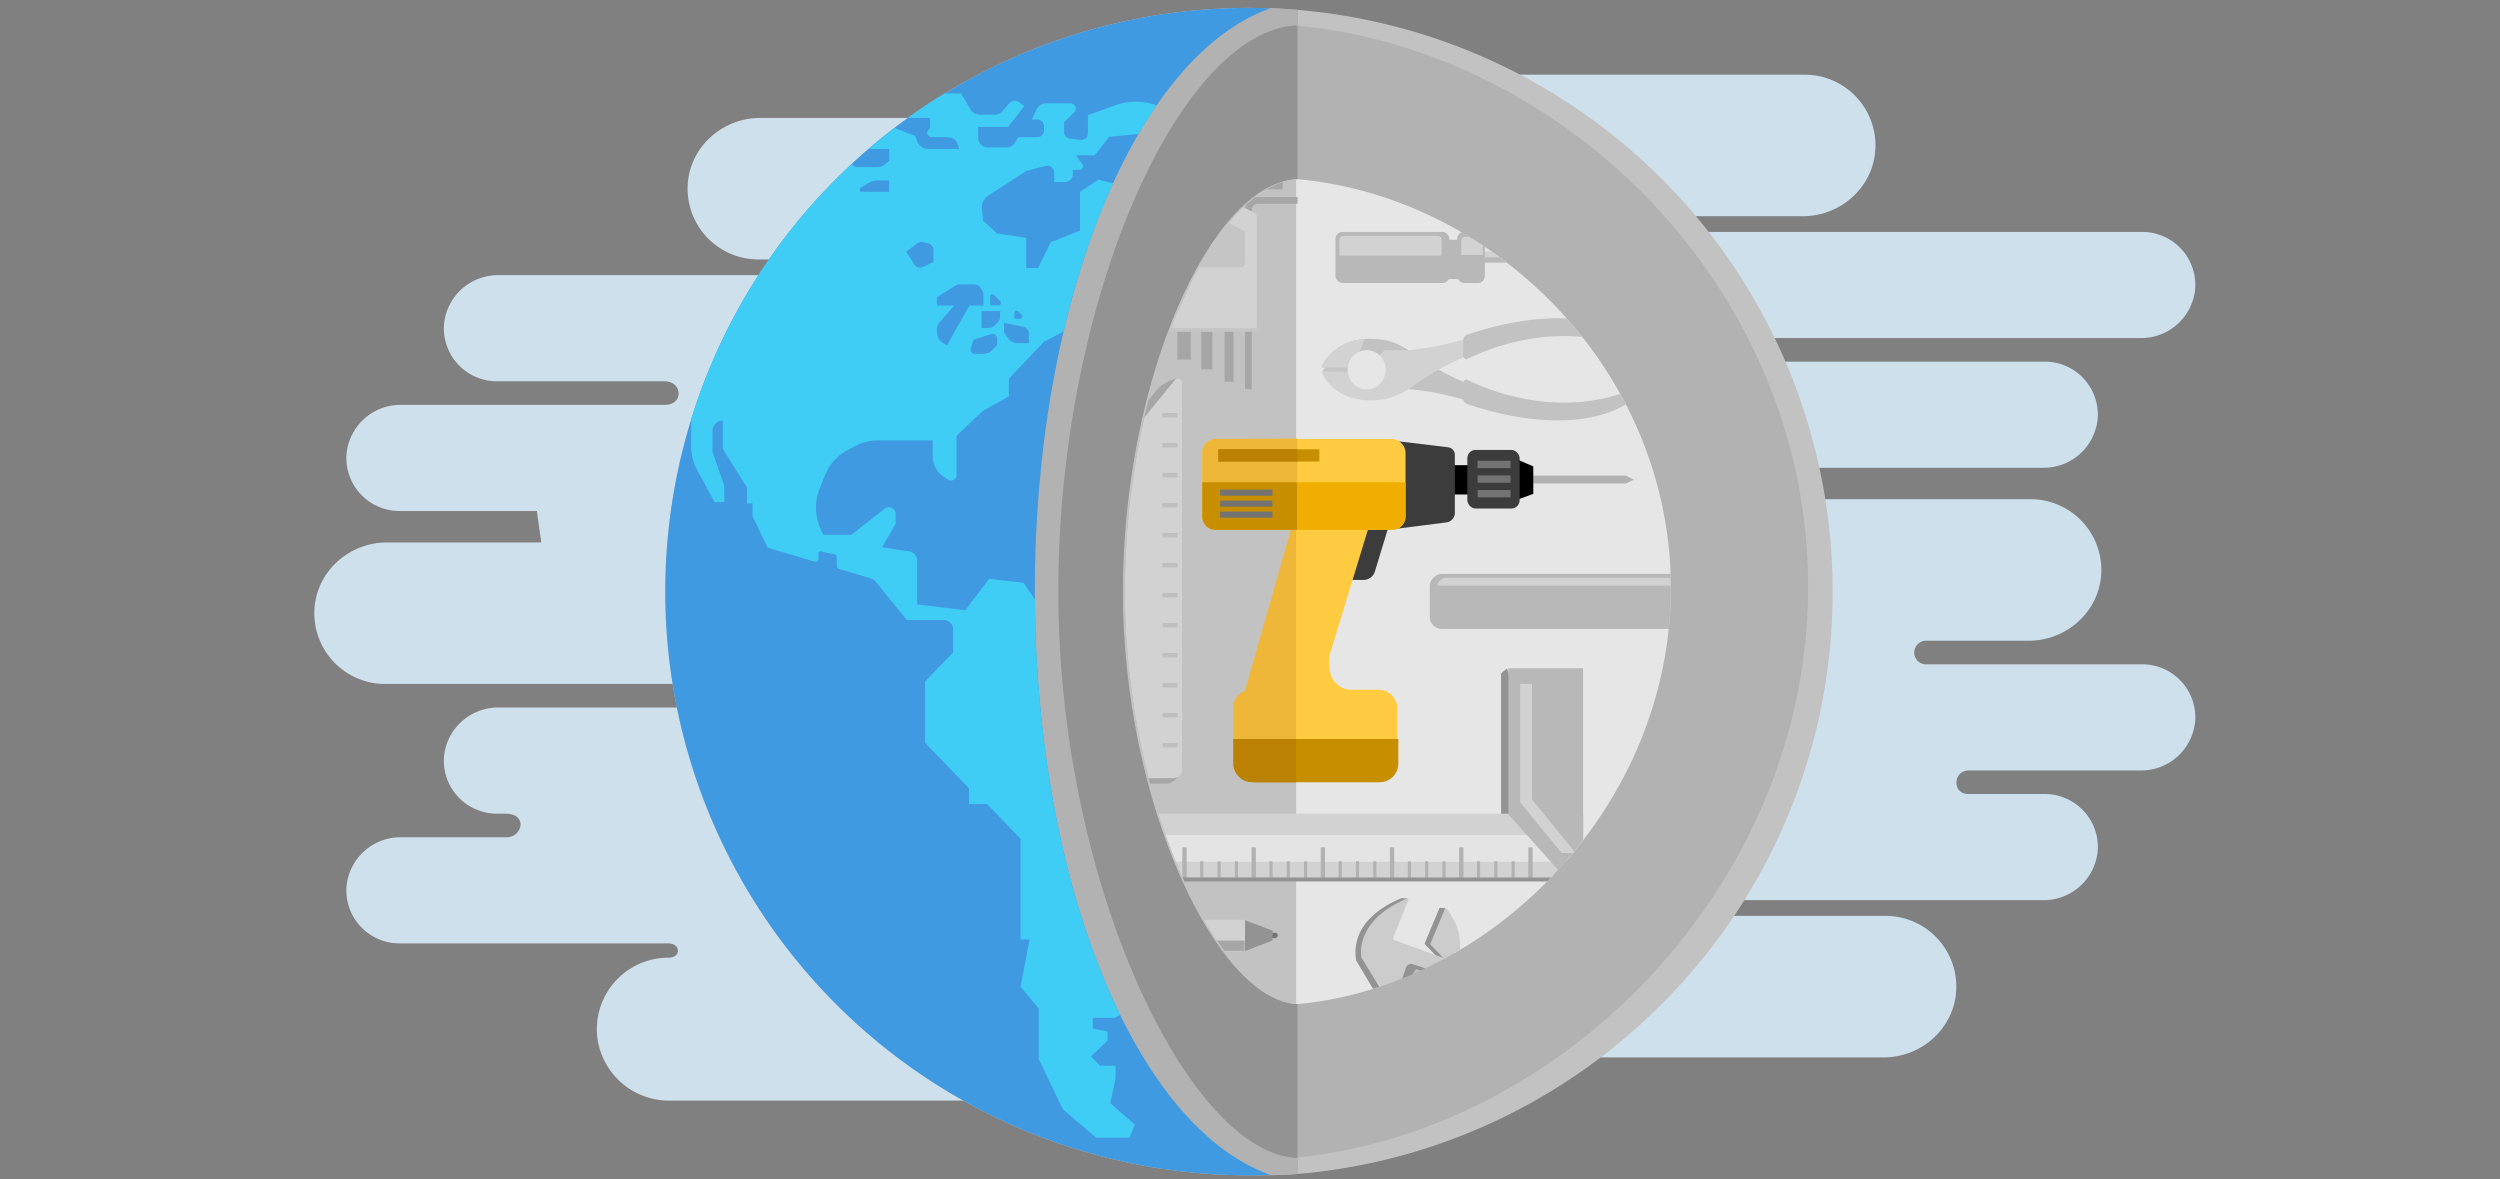 <svg xmlns="http://www.w3.org/2000/svg" xmlns:xlink="http://www.w3.org/1999/xlink" viewBox="0 0 636 300"><rect x="0" y="0" width="636" height="300" fill="#808080" stroke="none"/><defs><clipPath id="a"><path d="M330.618,45.627l-.161-.054c-21.748.925-44.3,50.684-44.3,104.929,0,54.263,24.269,104.25,44.3,104.938l.212-.038c49.722-5.011,94.4-50.957,94.4-105.811C425.071,94.717,380.631,50.428,330.618,45.627Z" fill="none"/></clipPath></defs><title>swimlane-dotnet-core</title><path d="M544.99,169h-54.7a3.009,3.009,0,1,1-.158-6h25.975c9.783,0,18.135-7.606,18.462-17.384A18,18,0,0,0,516.58,127H453.737v-8h66.031a13.779,13.779,0,0,0,13.91-12.889A13.5,13.5,0,0,0,520.191,92H449.84c-4.572,0-4.5-6-.286-6h95.013a13.779,13.779,0,0,0,13.91-12.889A13.5,13.5,0,0,0,544.99,59H429.661l-.3-4h29.288c9.783,0,18.135-7.607,18.461-17.384A18,18,0,0,0,459.119,19H361.664A18.136,18.136,0,0,0,343.59,35.733,18.074,18.074,0,0,0,330.379,30H193.4c-9.783,0-18.135,7.607-18.462,17.384A18,18,0,0,0,192.925,66h8.812l-1,4h-73.9a13.779,13.779,0,0,0-13.91,12.889A13.5,13.5,0,0,0,126.409,97H169.1c4.5,0,4.95,6,0,6H102.034a13.779,13.779,0,0,0-13.91,12.889A13.5,13.5,0,0,0,101.61,130h34.959l1.134,8H98.435c-9.783,0-18.135,7.607-18.461,17.384A18,18,0,0,0,97.964,174H177.4c4.5,0,4.6,6,0,6H126.833a13.779,13.779,0,0,0-13.91,12.889A13.5,13.5,0,0,0,126.409,207h2.184c5.79,0,4.292,6,.292,6H102.034a13.779,13.779,0,0,0-13.91,12.889A13.5,13.5,0,0,0,101.61,240h68.419c3.1,0,3.409,3.636,0,3.636a18.191,18.191,0,0,0-17.993,20.844A18.394,18.394,0,0,0,170.381,280H350.945a18.148,18.148,0,0,0,16.68-11H479.212c9.784,0,18.136-7.607,18.462-17.384A18,18,0,0,0,479.684,233h-41.2l-.08-4h81.368a13.779,13.779,0,0,0,13.91-12.889A13.5,13.5,0,0,0,520.191,202H500.807c-4.357,0-3.93-6,.065-6h43.695a13.779,13.779,0,0,0,13.91-12.889A13.5,13.5,0,0,0,544.99,169Z" fill="#cee0ec"/><path d="M466.23,150.5c0,77.759-60.047,141.75-136.149,148.156-4.161.35-8.092.336-12.344.336A148.492,148.492,0,1,1,466.23,150.5Z" fill="#c2c2c2"/><path d="M459.987,149.25c0,79.835-69.25,145.805-142.25,145.805a144.555,144.555,0,0,1,0-289.11C391.237,5.945,459.987,69.415,459.987,149.25Z" fill="#b2b2b2"/><polygon points="269.404 285.417 330.071 297.75 330.071 2.5 326.779 2.292 320.166 2.329 267.487 41.167 269.404 285.417" fill="#939393"/><path d="M269.237,150.5c0-74.519,31-142.875,60.875-144.083-.069-1.375-.083-2.667-.083-3.917-2.167-.167-5.167-.417-6.958-.417-76.642,0-146.826,70.843-146.826,148.417,0,78.406,69.215,149.669,146.836,148.375,1.875-.031,3.312.031,7.031-.219,0-1.656-.031-2.718-.031-4.062C302.571,293.667,269.237,225.019,269.237,150.5Z" fill="#b2b2b2"/><path d="M263.268,150.5c0-74.519,25.906-136.378,59.913-148.383-1.808-.065-3.621-.109-5.444-.109a148.492,148.492,0,0,0,0,296.984c1.823,0,3.636-.044,5.444-.109C289.174,286.878,263.268,225.019,263.268,150.5Z" fill="#409ae1"/><path d="M212.874,141.63v2.354a.768.768,0,0,0,.542.745l7.977,2.37a2.957,2.957,0,0,1,1.45.97l7.891,9.693h9.47a2.323,2.323,0,0,1,2.278,2.367v5.837l-7.127,7.4v15.608l11.172,11.6v4h4.623l8.472,8.806V239h2.311l-1.619,8.41h0l-.693,3.6,4.623,5.6v12.805l6.161,12.808,8.475,7.2h8.472l1.35-3.3-6.258-5.5,1.347-6.3v-3.2h-3.949l-2.309-2.4,4.234-4v-2.3l-3.753-.8v-2.7H283.6l1.373-.729C271.8,231.3,263.543,193.94,263.28,152.541l-2.887-4.285-8.762-1-6.069,8-12.229-1.5V142.675a2.409,2.409,0,0,0-2.023-2.415l-6.932-1.008,3.469-6v-2.445a1.708,1.708,0,0,0-2.739-1.421l-8.529,6.665h-7.125l-.63-1.33a13.054,13.054,0,0,1-.29-10.484l1.388-3.411a12.439,12.439,0,0,1,5.752-6.367l2.1-1.087a11.759,11.759,0,0,1,5.428-1.333h14.081v3.97a6.316,6.316,0,0,0,2.79,5.276l1.133.746a1.4,1.4,0,0,0,2.145-1.224v-9.968l6.644-6.3,6.644-3.7v-4.5l8.956-9.406,4.994-2.6a202.733,202.733,0,0,1,12.575-37.683l-3.7-.943-4.718,3.1v9.9l-7.415,2.9-3.273,6.6h-2.989v-7.7l-7.412-1.1-3.564-3.3-.278-3.019a3.585,3.585,0,0,1,1.592-3.345l9.662-6.243,4.858-1.3a1.837,1.837,0,0,1,2.27,1.83V46.3h2.831a1.928,1.928,0,0,0,1.888-1.963V43.2h1.766a.88.88,0,0,0,.676-1.405l-1.671-2.3H278.5l3.659-4.7,7.477-.7q2.231-3.827,4.606-7.284a15.388,15.388,0,0,0-10.473-.03l-7,2.511v4.6a1.662,1.662,0,0,1-1.818,1.691l-2.792-.323a1.678,1.678,0,0,1-1.455-1.691V31.1l2.576-2.52a1.329,1.329,0,0,0-.872-2.284h-6.382a2.523,2.523,0,0,0-2.275,1.48L262.51,30.4h1.375a1.742,1.742,0,0,1,1.708,1.774v.954a1.744,1.744,0,0,1-1.708,1.776h-4.842l-.9,1.44a2.449,2.449,0,0,1-2.065,1.16H251.3a2.514,2.514,0,0,1-2.466-2.562V32.294h7.606l4.14-5.3-1.371-1.018a1.778,1.778,0,0,0-2.417.27l-1.722,1.98a2.791,2.791,0,0,1-2.1.969h-3.7a2.812,2.812,0,0,1-2.42-1.413l-2.347-3.991h-4.224q-4.781,2.928-9.315,6.2h5.64v2.6l-.355.356a1.137,1.137,0,0,0,.754,1.947h4.183a2.66,2.66,0,0,1,2.533,1.956l.3,1.044h-7.937a2.971,2.971,0,0,1-2.785-2.027l-.447-1.275-5.318-2.049Q224.1,35.179,220.822,38l.475-.1h4.912v3l-1.245.985a2.831,2.831,0,0,1-1.756.615H218.03a1.625,1.625,0,0,1-1.371-.767A148.516,148.516,0,0,0,175.846,106.6v6.8a13.355,13.355,0,0,0,1.619,6.377l4.353,7.972h2.438V123.61l-3.016-8.738v-5.135A2.683,2.683,0,0,1,183.87,107v7.2l6.164,9.8v4.066h1.411v3.27l3.852,8,11.967,3.55a.75.75,0,0,0,.951-.745v-1.344a.519.519,0,0,1,.622-.521l3.634.817A.531.531,0,0,1,212.874,141.63Zm40.8-53.8-1.062,1.1a3.578,3.578,0,0,1-2.579,1.109h-1.977a1.182,1.182,0,0,1-1.075-1.59l.7-2.025,4.518-1.432a1.152,1.152,0,0,1,1.476,1.135Zm.748-7.168a1.808,1.808,0,0,1-.535,1.29l-.993.983a1.672,1.672,0,0,1-1.179.492h-2.011v-4.3h4.718Zm3.659-1.034a.557.557,0,0,1,.954-.412l.858.89a.586.586,0,0,1-.395.994h-1.417Zm-2.648,2.5,4.885,1.007a1.816,1.816,0,0,1,1.422,1.8v2.351H258.9a3.136,3.136,0,0,1-2.631-1.456l-.84-1.3Zm-3.515-6.682a.566.566,0,0,1,.969-.417l1.576,1.638a.593.593,0,0,1-.4,1.007h-2.144Zm-13.576,8.48a3.035,3.035,0,0,1,.743-2l3.684-4.2h-4.427v-2.1l4.733-2.952a2.315,2.315,0,0,1,1.216-.35h3.384a2.357,2.357,0,0,1,2.163,1.475l.346.828v3.1h-3.563l-5.68,10.107-.735-.369a3.442,3.442,0,0,1-1.864-3.086ZM233.354,61.9a1.752,1.752,0,0,1,1.443-.31l1.27.3a1.85,1.85,0,0,1,1.409,1.822v2.9l-2.628,1.3a1.757,1.757,0,0,1-2.275-.665l-2.032-3.235ZM219,47.715l2.165-1.28A3.826,3.826,0,0,1,223.1,45.9h3.107v2.9h-6.93A.587.587,0,0,1,219,47.715Z" fill="#40cdf5"/><path d="M330.618,45.627l-.161-.054c-21.748.925-44.3,50.684-44.3,104.929,0,54.263,24.269,104.25,44.3,104.938l.212-.038c49.722-5.011,94.4-50.957,94.4-105.811C425.071,94.717,380.631,50.428,330.618,45.627Z" fill="#e6e6e6"/><path d="M329.737,45.591c-21.675,1.268-44.07,50.86-44.07,104.911s24.081,103.857,44.07,104.921Z" fill="#c2c2c2"/><rect x="367.697" y="118.343" width="7.709" height="7.451"/><polygon points="413.636 123 381.737 123 381.737 121 413.636 121 415.656 122.046 413.636 123" fill="#b2b2b2"/><path d="M353.337,133.679l-3.555,11.681a3.017,3.017,0,0,1-2.87,2.168h-7.481l5.689-14.282Z" fill="#3c3c3c"/><path d="M350.8,175.47h-7.721c-3.659-.706-5.619-3.874-4.771-8.985l11.1-36.344-20.557,4.036L317.264,175.82a4.778,4.778,0,0,0-2.926,4.433V192.36A4.721,4.721,0,0,0,319,197.142h31.8a4.72,4.72,0,0,0,4.656-4.782V180.253A4.721,4.721,0,0,0,350.8,175.47Z" fill="#ffcb40"/><polygon points="385.382 127.347 390.068 125.639 390.068 118.654 385.382 116.636 385.382 127.347"/><rect x="373.29" y="114.462" width="13.302" height="14.903" rx="2.095" fill="#3c3c3c"/><rect x="375.897" y="117.218" width="8.389" height="1.863" fill="#737373"/><rect x="375.897" y="120.944" width="8.389" height="1.863" fill="#737373"/><rect x="375.897" y="124.669" width="8.389" height="1.863" fill="#737373"/><path d="M368,132.894l-12.545,1.594.454-22.2,12.536,1.507a1.924,1.924,0,0,1,1.672,1.93v14.708A2.457,2.457,0,0,1,368,132.894Z" fill="#3c3c3c"/><rect x="305.874" y="111.668" width="51.696" height="23.13" rx="3.396" fill="#ffcb40"/><path d="M305.874,122.69v8.667a3.4,3.4,0,0,0,3.351,3.441h44.993a3.4,3.4,0,0,0,3.351-3.441V122.69Z" fill="#f0ae00"/><path d="M329.737,133.818l-1.133.217-11.869,41.643a4.776,4.776,0,0,0-3,4.432v12.108A4.776,4.776,0,0,0,318.508,197h11.229Z" fill="#efb73a"/><path d="M314.737,188v6.146A4.752,4.752,0,0,0,319.381,199h31.713a4.752,4.752,0,0,0,4.643-4.854V188Z" fill="#c78e00"/><path d="M329.737,188h-16v6.146A4.813,4.813,0,0,0,318.508,199h11.229Z" fill="#ba8102"/><path d="M330.018,111.564l-20.748.1a3.4,3.4,0,0,0-3.4,3.4V131.4a3.4,3.4,0,0,0,3.4,3.4l20.748-.1Z" fill="#efb73a"/><path d="M329.956,122.69H305.874v8.667a3.4,3.4,0,0,0,3.351,3.441h20.731Z" fill="#c78e00"/><rect x="309.955" y="114.307" width="25.697" height="3.105" fill="#c78e00"/><rect x="309.955" y="114.307" width="20.154" height="3.105" fill="#ba8102"/><rect x="310.408" y="124.553" width="13.302" height="1.552" fill="#737373"/><rect x="310.408" y="127.347" width="13.302" height="1.552" fill="#737373"/><rect x="310.408" y="130.141" width="13.302" height="1.552" fill="#737373"/><g clip-path="url(#a)"><path d="M365.729,243.585l-3.2-3.339a.3.3,0,0,1-.061-.326l3.694-8.819a.216.216,0,0,1,.241-.128l0-.02,1.438.1-.4,1.263a16.421,16.421,0,0,1,2.182,4.76,20.052,20.052,0,0,1-.025,7.917Z" fill="#939393"/><path d="M353.568,260.93s.232-.384-.309-2.115-8.253-14.442-8.253-14.442a11.866,11.866,0,0,1,2.275-9.269c2.792-3.787,7.538-5.914,9.2-6.572a.266.266,0,0,1,.144-.011l.02-.035,1.448.1-1.763,1.575-3.377,8.379a.369.369,0,0,0,.217.486l16.428,5.966s-3.78,4.447-4.754,6.923S361.6,260.4,361.6,260.4l-.606,5.4Z" fill="#939393"/><path d="M355.322,260.827a7.81,7.81,0,0,0-.464-2.657c-.541-1.731-8.46-14.442-8.46-14.442s-1.1-3.881,2.33-8.527c2.792-3.788,7.538-5.915,9.2-6.572a.277.277,0,0,1,.358.363l-3.886,9.642a.37.37,0,0,0,.217.486l16.429,5.965s-3.781,4.447-4.755,6.923-3.306,8.716-3.306,8.716l-.541,5.17Z" fill="#ccc"/><path d="M363.912,240.018l3.694-8.821a.22.22,0,0,1,.377-.056,17.457,17.457,0,0,1,3.084,6.027,20.041,20.041,0,0,1-.024,7.917l-3.866-1.4-3.205-3.34A.3.3,0,0,1,363.912,240.018Z" fill="#ccc"/><rect x="355.94" y="246.404" width="8.729" height="7.559" rx="1.345" transform="translate(711.157 -13.092) rotate(108.341)" fill="#939393"/><rect x="357.574" y="247.22" width="5.237" height="5.619" rx="0.322" transform="translate(710.862 -13.188) rotate(108.341)" fill="#939393"/><polygon points="363.216 247.64 364.248 247.982 360.153 253.414 359.133 253.076 363.216 247.64" fill="#c2c2c2"/><polygon points="361.742 247.097 362.773 247.439 358.679 252.871 357.658 252.533 361.742 247.097" fill="#c2c2c2"/><polygon points="360.267 246.555 361.299 246.897 357.204 252.329 356.184 251.99 360.267 246.555" fill="#c2c2c2"/><path d="M353.327,330.5c2.764,2.24,8.6,2.38,11.486-1.746a8.014,8.014,0,0,0,1.547-6.293L362.9,261.586a1,1,0,0,0-1-.965l-8.59.309c-.619.464-1.5,1.186-1.548,2.012l-1.444,61.74A7.3,7.3,0,0,0,353.327,330.5Zm2.114-3.153a4.007,4.007,0,0,1-.166-5.609,3.875,3.875,0,0,1,5.532-.168,4.007,4.007,0,0,1,.166,5.609A3.875,3.875,0,0,1,355.441,327.35Z" fill="#939393"/><path d="M354.507,329.54a7.545,7.545,0,0,0,12.2-6.742l-2.632-61.225a1,1,0,0,0-1-.952l-9.2.006a.684.684,0,0,0-.683.658l-1.555,62.23h.02A7.52,7.52,0,0,0,354.507,329.54Zm2.114-3.109a3.913,3.913,0,1,1,5.532-.166A3.913,3.913,0,0,1,356.621,326.431Z" fill="#b8b8b8"/><path d="M218.126,199.394l78.814-.028a3.95,3.95,0,0,0,3.2-2.811L299,96.31s-3.275,1.212-4.281,2.373l-78.5,96.608A2.611,2.611,0,0,0,218.126,199.394Zm26.544-16.637,37.519-46.064a.5.5,0,0,1,.94.226l.016,47.541c0,.577-.468.154-1.045.154L245.069,183.6A.515.515,0,0,1,244.67,182.757Z" fill="#a6a6a6"/><path d="M218.678,198l79.807-.027a2.253,2.253,0,0,0,2.252-2.254L300.7,97.4c0-1.125-1.275-1.424-2.025-.486l-80.86,99.273A1.109,1.109,0,0,0,218.678,198Zm28-13.987a.515.515,0,0,1-.4-.84L283.8,137.11a.5.5,0,0,1,.94.225l.016,45.619A1.045,1.045,0,0,1,283.708,184Z" fill="#d2d2d2"/><rect x="295.709" y="105.054" width="3.856" height="1.146" fill="#bfbfbf"/><rect x="295.712" y="112.687" width="3.856" height="1.146" fill="#bfbfbf"/><rect x="295.715" y="120.32" width="3.855" height="1.146" fill="#bfbfbf"/><rect x="295.717" y="127.953" width="3.856" height="1.146" fill="#bfbfbf"/><rect x="295.72" y="135.585" width="3.856" height="1.146" fill="#bfbfbf"/><rect x="295.723" y="143.218" width="3.855" height="1.146" fill="#bfbfbf"/><rect x="295.726" y="150.851" width="3.855" height="1.146" fill="#bfbfbf"/><rect x="295.728" y="158.484" width="3.856" height="1.146" fill="#bfbfbf"/><rect x="295.73" y="166.117" width="3.856" height="1.146" fill="#bfbfbf"/><rect x="295.733" y="173.75" width="3.855" height="1.146" fill="#bfbfbf"/><rect x="295.736" y="181.383" width="3.856" height="1.146" fill="#bfbfbf"/><rect x="295.738" y="189.016" width="3.856" height="1.146" fill="#bfbfbf"/><polygon points="417.76 63.943 377.464 63.943 377.464 66.794 417.76 66.794 420.83 65.47 417.76 63.943" fill="#d2d2d2"/><polygon points="415.649 65.47 417.76 66.794 376.409 66.794 376.409 65.47 415.649 65.47" fill="#b8b8b8"/><rect x="367.737" y="61" width="4" height="10" fill="#b8b8b8"/><rect x="339.737" y="59" width="29" height="13" rx="1.781" fill="#b8b8b8"/><rect x="370.737" y="59" width="7" height="13" rx="1.738" fill="#b8b8b8"/><path d="M366.737,65V61a.941.941,0,0,0-.861-1H341.669a1.02,1.02,0,0,0-.932,1.088V65Z" fill="#d2d2d2"/><path d="M377.224,64.859V61.152a.85.85,0,0,0-.823-.874h-3.822a.851.851,0,0,0-.824.874v3.707Z" fill="#d2d2d2"/><path d="M324.327,238.664l-2.115.008-.016-1.392,2.176.017a.656.656,0,0,1,.481.176.658.658,0,0,1,.209.468.7.7,0,0,1-.051.283.723.723,0,0,1-.16.238.709.709,0,0,1-.524.2Z" fill="#737373"/><path d="M251.737,234l1,5.343V242h63l1-2.722V234Z" fill="#d2d2d2"/><path d="M249.467,241.087l2.41,0,0-6.121-2.434.064Z" fill="#505050"/><path d="M323.765,236.746l-7.028-2.635-.018,7.845,7.018-2.7Z" fill="#939393"/><path d="M251.9,241.9l64.653,0,.031-2.613-64.684.065Z" fill="#a6a6a6"/><path d="M244.987,234.2a1.1,1.1,0,0,0-1.147,1.086l.032,2.936c0,.287-.009.722-.012,1.157-.033.348-.038.782-.041,1.071l.026.379a1.141,1.141,0,0,0,1.118,1.083l4.524-.01-.06-2.58-.007-5.1Z" fill="#db9d00"/><path d="M249.137,239.316l-4.958.007a.427.427,0,0,0-.322.345,6.148,6.148,0,0,1-.037.779,1.574,1.574,0,0,0,1.492,1.5l3.8-.019c.231-.027.378-.168.322-.342l.019-1.884a.36.36,0,0,0-.081-.254A.356.356,0,0,0,249.137,239.316Z" fill="#c78e00"/><path d="M304.418,234.139l-9.282.047-.047-1.042,9.313.036Z" fill="#d2d2d2"/><polygon points="381.875 171.287 381.875 207.458 396.439 223.654 400.804 223.654 383.384 170.038 381.875 171.287" fill="#939393"/><rect x="326.445" y="146.933" width="16.039" height="136.677" transform="translate(119.193 549.736) rotate(-90)" fill="#d2d2d2"/><rect x="331.237" y="141.5" width="6" height="137" transform="translate(124.237 544.237) rotate(-90)" fill="#d2d2d2"/><rect x="331.055" y="147.486" width="6.82" height="136.677" transform="translate(118.64 550.289) rotate(-90)" fill="#e4e4e4"/><polygon points="383.737 170 383.737 207.187 398.473 223.616 402.737 223.203 402.737 170 383.737 170" fill="#b8b8b8"/><polygon points="389.737 203.353 389.737 174 386.737 174 386.737 204.127 397.299 217 400.737 217 400.737 216.881 389.737 203.353" fill="#d2d2d2"/><rect x="270.126" y="219.111" width="0.803" height="4.18" fill="#b2b2b2"/><rect x="274.527" y="219.111" width="0.803" height="4.18" fill="#b2b2b2"/><rect x="278.927" y="219.111" width="0.803" height="4.18" fill="#b2b2b2"/><rect x="283.329" y="219.111" width="0.803" height="4.18" fill="#939393"/><rect x="287.73" y="219.111" width="0.803" height="4.18" fill="#b2b2b2"/><rect x="292.131" y="219.111" width="0.803" height="4.18" fill="#b2b2b2"/><rect x="296.532" y="219.111" width="0.803" height="4.18" fill="#b2b2b2"/><rect x="300.932" y="219.111" width="0.803" height="4.18" fill="#939393"/><rect x="305.334" y="219.111" width="0.803" height="4.18" fill="#b2b2b2"/><rect x="309.734" y="219.111" width="0.803" height="4.18" fill="#b2b2b2"/><rect x="314.135" y="219.111" width="0.803" height="4.18" fill="#b2b2b2"/><rect x="318.537" y="219.111" width="0.803" height="4.18" fill="#939393"/><rect x="322.937" y="219.111" width="0.803" height="4.18" fill="#b2b2b2"/><rect x="327.339" y="219.111" width="0.803" height="4.18" fill="#b2b2b2"/><rect x="331.739" y="219.111" width="0.803" height="4.18" fill="#b2b2b2"/><rect x="336.14" y="219.111" width="0.803" height="4.18" fill="#939393"/><rect x="340.541" y="219.111" width="0.803" height="4.18" fill="#b2b2b2"/><rect x="344.942" y="219.111" width="0.803" height="4.18" fill="#b2b2b2"/><rect x="349.344" y="219.111" width="0.803" height="4.18" fill="#b2b2b2"/><rect x="353.744" y="219.111" width="0.803" height="4.18" fill="#939393"/><rect x="358.145" y="219.111" width="0.803" height="4.18" fill="#b2b2b2"/><rect x="362.546" y="219.111" width="0.803" height="4.18" fill="#b2b2b2"/><rect x="366.947" y="219.111" width="0.803" height="4.18" fill="#b2b2b2"/><rect x="371.348" y="219.111" width="0.803" height="4.18" fill="#939393"/><rect x="375.749" y="219.111" width="0.803" height="4.18" fill="#b2b2b2"/><rect x="380.15" y="219.111" width="0.803" height="4.18" fill="#b2b2b2"/><rect x="384.551" y="219.111" width="0.803" height="4.18" fill="#b2b2b2"/><rect x="388.952" y="219.111" width="0.803" height="4.18" fill="#939393"/><line x1="283.73" y1="223.291" x2="283.73" y2="215.567" fill="none" stroke="#b2b2b2" stroke-miterlimit="10" stroke-width="1.091"/><line x1="301.334" y1="223.291" x2="301.334" y2="215.567" fill="none" stroke="#b2b2b2" stroke-miterlimit="10" stroke-width="1.091"/><line x1="318.938" y1="223.291" x2="318.938" y2="215.567" fill="none" stroke="#b2b2b2" stroke-miterlimit="10" stroke-width="1.091"/><line x1="336.542" y1="223.291" x2="336.542" y2="215.567" fill="none" stroke="#b2b2b2" stroke-miterlimit="10" stroke-width="1.091"/><line x1="354.146" y1="223.291" x2="354.146" y2="215.567" fill="none" stroke="#b2b2b2" stroke-miterlimit="10" stroke-width="1.091"/><line x1="371.749" y1="223.291" x2="371.749" y2="215.567" fill="none" stroke="#b2b2b2" stroke-miterlimit="10" stroke-width="1.091"/><line x1="389.353" y1="223.291" x2="389.353" y2="215.567" fill="none" stroke="#b2b2b2" stroke-miterlimit="10" stroke-width="1.091"/><polygon points="266.182 223.228 266.182 207.225 265.305 208.541 265.305 224.247 401.875 224.247 402.803 223.228 266.182 223.228" fill="#939393"/><path d="M433.7,158.364v-11.2s28.655,1.9,50.479,0c8.919-.949,16.32,12.714,0,11.2C466.724,156.087,433.7,158.364,433.7,158.364Z" fill="#d2d2d2"/><path d="M499.365,139.2a3.733,3.733,0,0,0,.142,6.69c.954.358,1.708.854,1.708,1.992v9.252c0,1.158-.254,1.8-1.423,2.135-1.495.427-1.851,3.7-.285,5.479,1.84,2.092-13.123,1.855-11.813-.213,1.4-2.206-.427-5.2-2.278-5.124-.28.011-.833-.168-1.406-.176a1.455,1.455,0,0,1-1.44-1.451V147.668a1.27,1.27,0,0,1,1.214-1.27c.884-.039,2.049-.084,2.771-.084,1.993,0,4.555-4.7.412-7.117C489.259,134.358,499.365,139.2,499.365,139.2Z" fill="#737373"/><rect x="486.888" y="145.152" width="10.009" height="15.229" rx="1.209" transform="translate(644.659 -339.125) rotate(90)" fill="#999"/><rect x="392.737" y="117" width="14" height="72" rx="3.026" transform="translate(552.737 -246.737) rotate(90)" fill="#b8b8b8"/><path d="M431.171,149a6.67,6.67,0,0,1,1.566,1.359V158h.018c.991.363,1.8-.441,1.982-1.433v-7.792c-.187-.991-1.982-1.775-1.982-1.775h-65.28s-1.8.784-1.738,1.775V149Z" fill="#d2d2d2"/><rect x="487.498" y="163.162" width="12.062" height="14.517" rx="1.948" transform="translate(663.95 -323.109) rotate(90)" fill="#c2c2c2"/><path d="M499.523,139.2a6.441,6.441,0,1,0-12.556,0Z" fill="#c2c2c2"/><path d="M496.305,175.206h2.224a1.119,1.119,0,0,0,1.12-1.12v-7.509a1.119,1.119,0,0,0-1.12-1.12h-2.224Z" fill="#f3f3f3"/><path d="M496.02,138.311a5.372,5.372,0,0,1-.057.744h2.274a5.189,5.189,0,0,0-5.068-6.348,5.179,5.179,0,0,0-1.326.177A5.618,5.618,0,0,1,496.02,138.311Z" fill="#f3f3f3"/><polygon points="336.321 94.55 337.171 93.377 344.315 93.377 344.315 94.818 336.321 94.55" fill="#c5c5c5"/><path d="M336.321,93.5h10.057l5.935,5.478h5.934a69.483,69.483,0,0,1,13.98,2.678c3.42,1.217,2.716-3.409.4-4.382-13.548-5.7-14.483-11.077-24.138-11.077C340.042,86.192,336.421,92.157,336.321,93.5Z" fill="#c2c2c2"/><path d="M347.2,86.244c-7.525.567-10.783,5.983-10.878,7.251h8Z" fill="#d2d2d2"/><path d="M336.321,94.55h10.057l5.935-5.477h5.934a69.553,69.553,0,0,0,13.98-2.678c3.42-1.217,2.716,3.408.4,4.382-13.548,5.7-14.483,11.076-24.138,11.076C340.042,101.853,336.421,95.889,336.321,94.55Z" fill="#d2d2d2"/><ellipse cx="347.686" cy="94.063" rx="4.84" ry="4.992" fill="#e6e6e6"/><path d="M372.227,90.425V86.672a1.516,1.516,0,0,1,.905-1.464c4.616-1.647,25.878-8.48,40.332-.274,1.469.834,1.526,3.738-.9,2.922-18.08-6.072-34.9,1.272-39.246,3.446C372.8,91.56,372.227,91.1,372.227,90.425Z" fill="#c2c2c2"/><path d="M372.227,97.505v3.753a1.516,1.516,0,0,0,.905,1.464c4.616,1.647,25.878,8.48,40.332.274,1.469-.834,1.526-3.738-.9-2.922-18.08,6.072-34.9-1.272-39.246-3.446C372.8,96.37,372.227,96.828,372.227,97.505Z" fill="#c2c2c2"/><path d="M302.932,91.505h-3.406V45.4a7.275,7.275,0,0,1,7.267-7.267h10.429v3.407H306.793a3.865,3.865,0,0,0-3.861,3.86Z" fill="#a6a6a6"/><path d="M308.421,93.965h-2.839V48.429A6.425,6.425,0,0,1,312,42.012h9.765v2.839H312a3.582,3.582,0,0,0-3.578,3.578Z" fill="#a6a6a6"/><path d="M313.815,97.088h-2.271V50.538a4.651,4.651,0,0,1,4.645-4.646h10.118v2.271H316.189a2.377,2.377,0,0,0-2.374,2.375Z" fill="#a6a6a6"/><path d="M318.452,98.981h-1.7V53.418a3.272,3.272,0,0,1,3.268-3.268h10.076v1.7H320.016a1.565,1.565,0,0,0-1.564,1.564Z" fill="#a6a6a6"/><path d="M319.125,54.158,297.388,42.931a1.131,1.131,0,0,0-1.651,1.005V82.868A1.132,1.132,0,0,0,296.869,84h21.736a1.132,1.132,0,0,0,1.132-1.132v-27.7A1.134,1.134,0,0,0,319.125,54.158Z" fill="#d2d2d2"/><path d="M298.694,83.461a.682.682,0,0,1-.682-.683V43.686l-.722-.366a1.132,1.132,0,0,0-1.644,1.009V83.276a1.131,1.131,0,0,0,1.131,1.131h22.152a1.129,1.129,0,0,0,1.113-.946Z" fill="#c5c5c5"/><path d="M316.737,67.021V59.3a.711.711,0,0,0-.383-.631l-13.579-7.047a.711.711,0,0,0-1.038.631V67.1a.9.9,0,0,0,.9.9h13.125A.979.979,0,0,0,316.737,67.021Z" fill="#c5c5c5"/></g></svg>